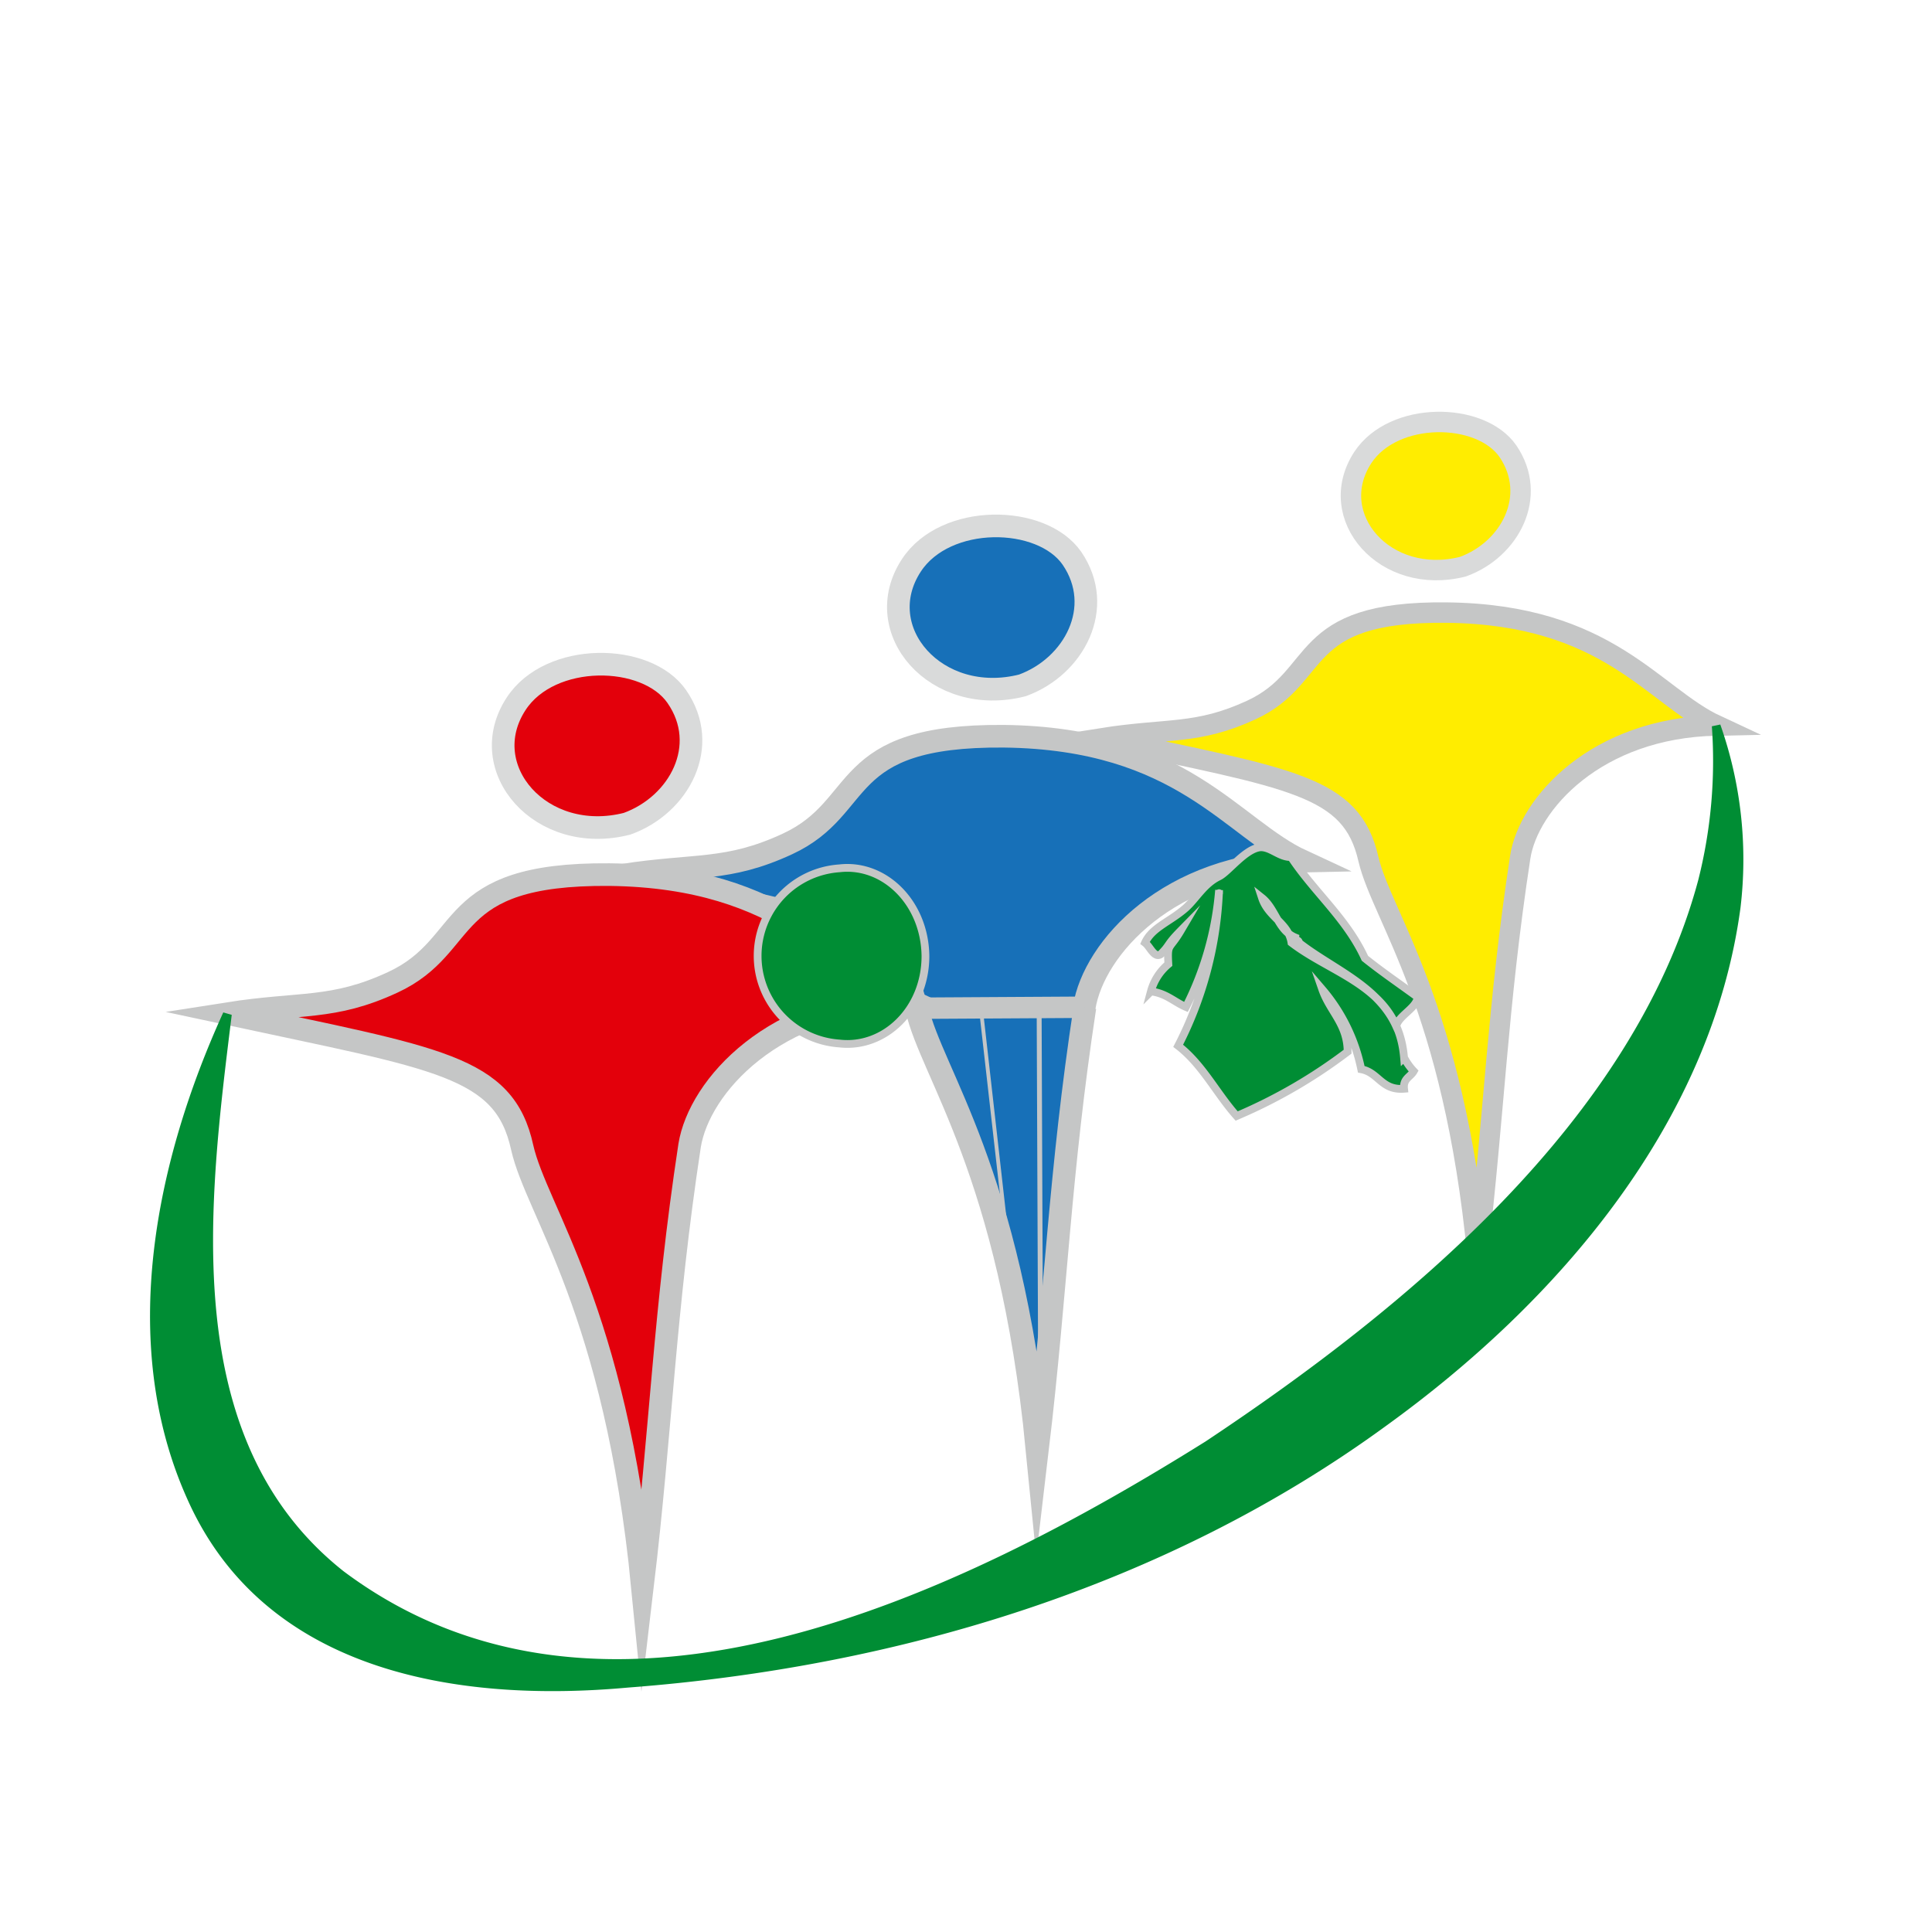 <svg xmlns="http://www.w3.org/2000/svg" viewBox="0 0 141.73 141.73"><defs><style>.cls-1,.cls-2{fill:#ffed00;stroke-width:1.5px;}.cls-1,.cls-3,.cls-9{stroke:#d9dada;}.cls-1,.cls-10,.cls-12,.cls-2,.cls-3,.cls-4,.cls-5,.cls-6,.cls-7,.cls-8,.cls-9{stroke-miterlimit:10;}.cls-1,.cls-10,.cls-11,.cls-2,.cls-3,.cls-4,.cls-5,.cls-9{fill-rule:evenodd;}.cls-10,.cls-12,.cls-2,.cls-4,.cls-5,.cls-6,.cls-7,.cls-8{stroke:#c5c6c6;}.cls-3,.cls-4{fill:#1770b8;}.cls-10,.cls-3,.cls-4,.cls-9{stroke-width:1.66px;}.cls-11,.cls-13,.cls-5{fill:#008d34;}.cls-12,.cls-5{stroke-width:0.57px;}.cls-12,.cls-6,.cls-7,.cls-8{fill:none;}.cls-6{stroke-width:1.57px;}.cls-7{stroke-width:0.28px;}.cls-8{stroke-width:0.36px;}.cls-10,.cls-9{fill:#e3000b;}</style></defs><g id="gremienarbeit"><g id="wHpCiF"><path class="cls-1" d="M107.32,41.57c-5.71,1.45-10.16-3.68-7.35-8,2.26-3.44,8.64-3.37,10.65-.47C112.86,36.39,110.77,40.32,107.32,41.57Z"/><path class="cls-2" d="M80.81,54.16c4.88-.77,7-.23,11-2.08,5.34-2.48,3.16-7.27,14.34-7.14,11.84.14,15.11,6.11,19.78,8.28-8.86.17-13.82,5.77-14.41,9.68-1.68,11-1.89,18.71-3.13,29.24-1.77-18.39-7-24.86-8-29.1C99.16,57.59,94.78,57.16,80.81,54.16Z"/></g><g id="wHpCiF-2" data-name="wHpCiF"><path class="cls-3" d="M75,50.28c-6.32,1.61-11.25-4.07-8.14-8.81,2.5-3.81,9.56-3.72,11.78-.51C81.1,44.56,78.8,48.9,75,50.28Z"/><path class="cls-4" d="M45.64,64.21c5.4-.84,7.71-.25,12.13-2.3,5.91-2.74,3.51-8,15.88-7.9,13.1.16,16.72,6.77,21.89,9.16-9.81.2-15.3,6.39-16,10.72-1.86,12.17-2.09,20.71-3.47,32.36-2-20.36-7.76-27.51-8.82-32.21C65.94,68,61.1,67.53,45.64,64.21Z"/></g><g id="TvlgxD"><path class="cls-5" d="M104,73.15c-.06.8-1.47,1.39-1.57,2.15-1.35-3-4.71-4.24-7.14-6.14,0-.26-.32-.12-.28-.39-1.25-.52-1.43-2.1-2.43-2.9.47,1.43,1.94,1.84,2.16,3.28,3.18,2.44,7.82,3.25,8.26,8.43a4.29,4.29,0,0,0,.71,1c-.24.43-.79.54-.71,1.29-1.66.13-1.86-1.19-3.14-1.43A13,13,0,0,0,97,72.58c.57,1.64,1.85,2.54,1.86,4.57a38,38,0,0,1-8.14,4.72c-1.48-1.66-2.51-3.78-4.29-5.15a27.2,27.2,0,0,0,3-11.42c0,.33,0,.26,0,0A23,23,0,0,1,87,73.87c-.87-.37-1.44-1-2.57-1.14a3.93,3.93,0,0,1,1.28-2c-.09-1.58.05-1,.91-2.46-1.07,1.09-.74,1-1.48,1.74-.47.29-.78-.58-1.14-.85.51-1.13,1.84-1.54,3-2.57.74-.67,1.33-1.77,2.42-2.29.67-.32,1.9-2,3-2.14.78-.07,1.44.74,2.29.71,1.7,2.58,4.07,4.5,5.42,7.43C101.39,71.31,102.72,72.21,104,73.15Z"/></g><path class="cls-4" d="M79.59,73.89c-1.86,12.17-2.09,20.71-3.47,32.36-2-20.36-7.76-27.51-8.82-32.21"/><line class="cls-6" x1="67.58" y1="73.96" x2="79.59" y2="73.89"/><line class="cls-7" x1="71.95" y1="73.94" x2="73.8" y2="90.29"/><line class="cls-8" x1="76.23" y1="73.89" x2="76.34" y2="101.1"/><g id="wHpCiF-3" data-name="wHpCiF"><path class="cls-9" d="M46,60.43c-6.31,1.61-11.24-4.08-8.13-8.81,2.5-3.81,9.56-3.73,11.78-.52C52.15,54.7,49.84,59.05,46,60.43Z"/><path class="cls-10" d="M16.69,74.36c5.4-.85,7.71-.25,12.13-2.3,5.91-2.74,3.51-8,15.88-7.9,13.1.16,16.72,6.76,21.89,9.16-9.81.19-15.3,6.39-16,10.71-1.85,12.17-2.08,20.71-3.46,32.36-2-20.35-7.76-27.51-8.82-32.2C37,78.16,32.15,77.68,16.69,74.36Z"/></g><path class="cls-11" d="M67.89,70.13c0,3.92-3,6.8-6.31,6.42a6.44,6.44,0,0,1,0-12.85C64.85,63.32,67.84,66.2,67.89,70.13Z"/><path class="cls-12" d="M67.89,70.13c0,3.92-3,6.8-6.31,6.42a6.44,6.44,0,0,1,0-12.85C64.85,63.32,67.84,66.2,67.89,70.13Z"/><path class="cls-13" d="M17,74.45c-1.7,13.8-4,31.16,8.21,40.82,19.28,14.43,45.31,1.68,63.22-9.52,14.75-9.8,31.42-23.55,36.15-41.18a35.61,35.61,0,0,0,1-11.29l.62-.13a29.8,29.8,0,0,1,1.48,13.45c-2.13,15.83-13.43,28.93-26,38-16.15,11.79-35.85,17.7-55.62,19.2-12.42,1.13-26.69-1.07-32.35-13.9C8.57,98.38,11.49,85,16.38,74.27l.62.18Z"/></g></svg>
